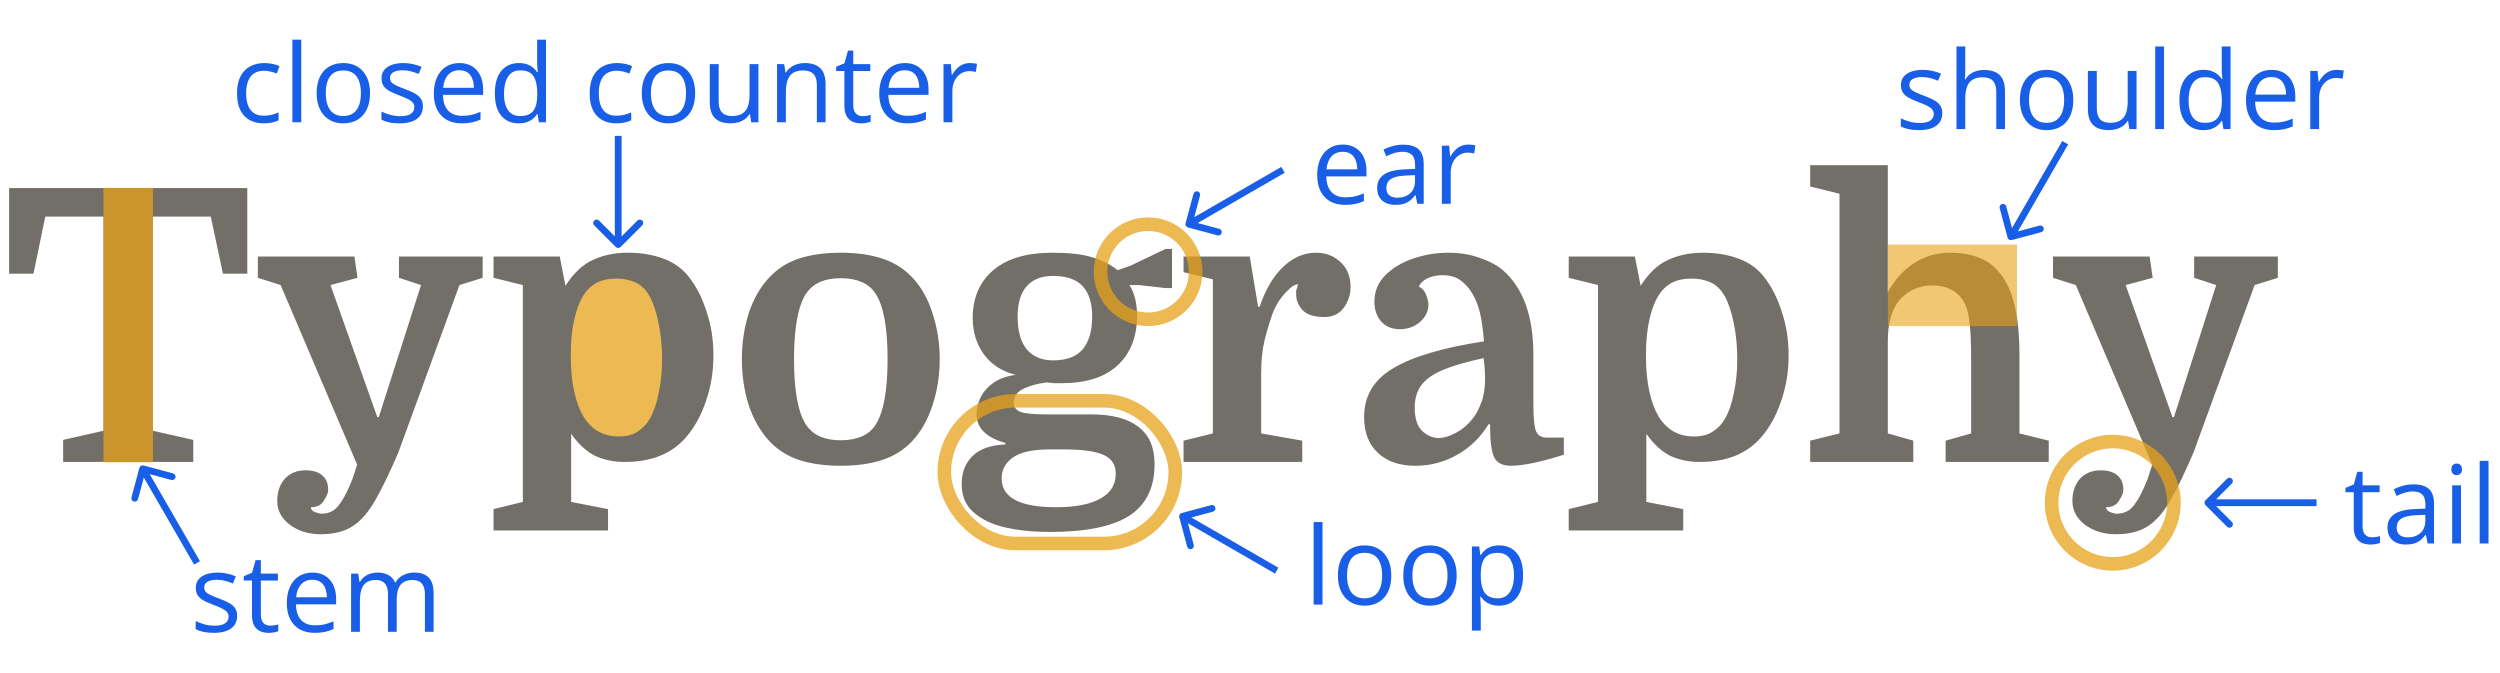 <svg width="368" height="99" viewBox="0 0 368 99" fill="none" xmlns="http://www.w3.org/2000/svg">
<ellipse cx="92" cy="52" rx="10" ry="13" fill="#E7A118" fill-opacity="0.75"/>
<path d="M1.344 27.68H36.4V40.28H32.816L31.024 31.88H22.512V63.408L28.448 64.752V68H9.296V64.752L15.232 63.408V31.88H6.664L4.928 40.28H1.344V27.68ZM67.632 41.96L58.616 66.656C57.384 69.531 56.264 71.845 55.256 73.6C54.248 75.392 53.128 76.68 51.896 77.464C50.701 78.248 49.133 78.64 47.192 78.64C45.437 78.64 43.925 78.173 42.656 77.24C41.424 76.307 40.808 75.131 40.808 73.712C40.808 72.405 41.181 71.323 41.928 70.464C42.712 69.643 43.72 69.232 44.952 69.232C46.035 69.232 46.856 69.475 47.416 69.96C48.013 70.445 48.312 71.173 48.312 72.144C48.312 72.517 48.106 73.021 47.696 73.656C47.322 74.328 46.669 74.664 45.736 74.664C45.81 75.037 46.035 75.28 46.408 75.392C46.781 75.541 47.099 75.616 47.36 75.616C47.883 75.616 48.368 75.504 48.816 75.28C49.264 75.093 49.73 74.627 50.216 73.88C50.739 73.133 51.298 71.995 51.896 70.464L52.568 68.392L41.312 41.96L37.952 40.896V37.76H52.176L52.624 40.896L48.648 41.96L55.536 61.392H55.76L61.976 41.96L58.728 40.896V37.76H71.048V40.896L67.632 41.96ZM84.074 73.88L89.506 74.944V78.08H72.65V74.944L76.962 73.88V41.96L72.65 40.896V37.76H82.394L83.234 42.072C84.429 40.205 85.773 38.936 87.266 38.264C88.797 37.555 90.514 37.2 92.418 37.2C94.322 37.2 96.039 37.48 97.57 38.04C99.138 38.6 100.407 39.496 101.378 40.728C102.498 42.147 103.375 43.864 104.01 45.88C104.682 47.859 105.018 50.005 105.018 52.32C105.018 54.709 104.645 56.968 103.898 59.096C103.189 61.187 102.218 62.941 100.986 64.36C98.895 66.787 95.89 68 91.97 68C90.365 68 88.909 67.701 87.602 67.104C86.333 66.469 85.157 65.387 84.074 63.856V73.88ZM84.018 52.32C84.018 54.373 84.186 56.147 84.522 57.64C84.858 59.133 85.306 60.347 85.866 61.28C86.426 62.213 87.135 62.941 87.994 63.464C88.89 63.987 89.917 64.248 91.074 64.248C92.231 64.248 93.165 64.005 93.874 63.52C94.621 63.035 95.218 62.4 95.666 61.616C96.226 60.645 96.655 59.395 96.954 57.864C97.29 56.333 97.458 54.672 97.458 52.88C97.458 51.013 97.29 49.259 96.954 47.616C96.618 45.936 96.17 44.592 95.61 43.584C95.05 42.613 94.359 41.941 93.538 41.568C92.717 41.195 91.783 41.008 90.738 41.008C89.581 41.008 88.61 41.213 87.826 41.624C87.042 42.035 86.37 42.688 85.81 43.584C85.287 44.443 84.858 45.6 84.522 47.056C84.186 48.512 84.018 50.267 84.018 52.32ZM138.325 52.88C138.325 55.269 137.97 57.528 137.261 59.656C136.589 61.747 135.599 63.501 134.293 64.92C133.061 66.227 131.567 67.16 129.813 67.72C128.095 68.28 126.079 68.56 123.765 68.56C121.45 68.56 119.415 68.28 117.661 67.72C115.943 67.16 114.469 66.227 113.237 64.92C111.93 63.501 110.922 61.747 110.213 59.656C109.541 57.528 109.205 55.269 109.205 52.88C109.205 50.491 109.541 48.232 110.213 46.104C110.922 43.976 111.93 42.221 113.237 40.84C114.469 39.533 115.943 38.6 117.661 38.04C119.415 37.48 121.45 37.2 123.765 37.2C126.079 37.2 128.095 37.48 129.813 38.04C131.567 38.6 133.061 39.533 134.293 40.84C135.599 42.221 136.589 43.976 137.261 46.104C137.97 48.232 138.325 50.491 138.325 52.88ZM118.669 62.568C119.191 63.315 119.863 63.875 120.685 64.248C121.543 64.621 122.57 64.808 123.765 64.808C124.959 64.808 125.986 64.621 126.845 64.248C127.703 63.875 128.375 63.315 128.861 62.568C130.055 60.739 130.653 57.509 130.653 52.88C130.653 50.528 130.503 48.549 130.205 46.944C129.906 45.339 129.458 44.088 128.861 43.192C128.375 42.445 127.703 41.885 126.845 41.512C125.986 41.139 124.959 40.952 123.765 40.952C122.57 40.952 121.543 41.139 120.685 41.512C119.863 41.885 119.191 42.445 118.669 43.192C117.474 45.021 116.877 48.251 116.877 52.88C116.877 57.509 117.474 60.739 118.669 62.568ZM169.951 68.336C169.951 71.771 168.719 74.291 166.255 75.896C163.791 77.501 159.871 78.304 154.495 78.304C152.105 78.304 149.921 78.08 147.943 77.632C146.001 77.184 144.452 76.437 143.295 75.392C142.137 74.384 141.559 73.003 141.559 71.248C141.559 69.531 142.1 68.149 143.183 67.104C144.265 66.059 145.871 65.499 147.999 65.424V65.2C145.161 64.416 143.743 62.997 143.743 60.944C143.743 60.197 143.929 59.413 144.303 58.592C144.676 57.771 145.292 57.043 146.151 56.408C147.009 55.773 148.129 55.363 149.511 55.176C147.532 54.691 145.983 53.701 144.863 52.208C143.743 50.677 143.183 48.885 143.183 46.832C143.183 43.845 144.191 41.493 146.207 39.776C148.223 38.059 151.116 37.2 154.887 37.2C157.388 37.2 159.348 37.424 160.767 37.872C162.185 38.283 163.436 38.917 164.519 39.776L166.423 39.104L171.575 36.64H172.527V42.408H171.575L167.655 41.96H166.255C167.001 43.117 167.375 44.629 167.375 46.496C167.375 49.557 166.423 51.984 164.519 53.776C162.615 55.531 159.871 56.408 156.287 56.408C155.913 56.408 155.54 56.408 155.167 56.408C154.793 56.371 154.42 56.333 154.047 56.296C152.591 56.483 151.415 56.819 150.519 57.304C149.66 57.752 149.231 58.405 149.231 59.264C149.231 59.936 149.585 60.403 150.295 60.664C151.004 60.888 152.292 61 154.159 61H160.655C163.716 61 166.031 61.616 167.599 62.848C169.167 64.043 169.951 65.872 169.951 68.336ZM156.511 66.152H154.551C152.049 66.152 150.239 66.544 149.119 67.328C147.999 68.112 147.439 69.139 147.439 70.408C147.439 73.245 150.108 74.664 155.447 74.664C158.321 74.664 160.505 74.235 161.999 73.376C163.492 72.555 164.239 71.341 164.239 69.736C164.239 68.429 163.66 67.515 162.503 66.992C161.345 66.432 159.348 66.152 156.511 66.152ZM149.791 46.608C149.791 48.699 150.239 50.304 151.135 51.424C152.068 52.507 153.356 53.048 154.999 53.048C156.977 53.048 158.433 52.507 159.367 51.424C160.3 50.304 160.767 48.699 160.767 46.608C160.767 44.629 160.3 43.136 159.367 42.128C158.433 41.12 156.977 40.616 154.999 40.616C153.319 40.616 152.031 41.12 151.135 42.128C150.239 43.136 149.791 44.629 149.791 46.608ZM191.074 41.848C190.663 41.848 190.196 42.109 189.674 42.632C189.151 43.117 188.666 43.696 188.218 44.368C187.807 45.04 187.508 45.637 187.322 46.16C186.874 47.429 186.482 48.736 186.146 50.08C185.81 51.424 185.642 53.067 185.642 55.008V63.8L191.69 64.864V68H174.218V64.864L178.53 63.8V41.12L174.218 40.056V37.76H183.962L185.194 45.152H185.418C186.276 42.613 187.434 40.653 188.89 39.272C190.346 37.891 191.951 37.2 193.706 37.2C195.162 37.2 196.375 37.667 197.346 38.6C198.316 39.496 198.802 40.709 198.802 42.24C198.802 43.36 198.466 44.387 197.794 45.32C197.122 46.216 196.17 46.664 194.938 46.664C193.444 46.664 192.38 46.328 191.746 45.656C191.111 44.947 190.794 44.181 190.794 43.36C190.794 43.099 190.794 42.912 190.794 42.8C190.831 42.651 190.924 42.333 191.074 41.848ZM200.797 61.392C200.797 58.293 202.216 55.904 205.053 54.224C207.891 52.507 212.352 51.181 218.437 50.248C218.288 48.381 218.083 46.944 217.821 45.936C217.56 44.928 217.224 44.069 216.813 43.36C216.328 42.501 215.731 41.811 215.021 41.288C214.312 40.765 213.416 40.504 212.333 40.504C211.549 40.504 210.821 40.653 210.149 40.952C209.515 41.251 209.085 41.661 208.861 42.184C209.384 42.445 209.739 42.856 209.925 43.416C210.149 43.976 210.261 44.461 210.261 44.872C210.261 45.805 209.851 46.645 209.029 47.392C208.208 48.101 207.219 48.456 206.061 48.456C204.904 48.456 203.989 48.083 203.317 47.336C202.645 46.552 202.309 45.581 202.309 44.424C202.309 42.893 202.851 41.587 203.933 40.504C205.016 39.421 206.397 38.6 208.077 38.04C209.757 37.48 211.456 37.2 213.173 37.2C214.928 37.2 216.496 37.461 217.877 37.984C219.296 38.469 220.435 39.085 221.293 39.832C224.243 42.445 225.717 46.589 225.717 52.264V59.544C225.717 61.373 225.829 62.643 226.053 63.352C226.315 64.061 226.856 64.416 227.677 64.416H230.197V66.936C226.763 68.019 224.168 68.56 222.413 68.56C221.181 68.56 220.36 68.149 219.949 67.328C219.539 66.507 219.333 64.883 219.333 62.456H219.109C217.952 64.36 216.421 65.853 214.517 66.936C212.613 68.019 210.56 68.56 208.357 68.56C206.005 68.56 204.157 67.925 202.813 66.656C201.469 65.387 200.797 63.632 200.797 61.392ZM211.773 64.472C212.557 64.472 213.416 64.211 214.349 63.688C215.32 63.165 216.16 62.437 216.869 61.504C217.28 60.981 217.672 60.235 218.045 59.264C218.419 58.293 218.605 57.136 218.605 55.792C218.605 55.344 218.587 54.84 218.549 54.28C218.512 53.72 218.456 53.197 218.381 52.712C215.805 53.272 213.771 53.869 212.277 54.504C210.821 55.139 209.776 55.904 209.141 56.8C208.544 57.659 208.245 58.723 208.245 59.992C208.245 61.597 208.619 62.755 209.365 63.464C210.112 64.136 210.915 64.472 211.773 64.472ZM242.34 73.88L247.772 74.944V78.08H230.916V74.944L235.228 73.88V41.96L230.916 40.896V37.76H240.66L241.5 42.072C242.694 40.205 244.038 38.936 245.532 38.264C247.062 37.555 248.78 37.2 250.684 37.2C252.588 37.2 254.305 37.48 255.836 38.04C257.404 38.6 258.673 39.496 259.644 40.728C260.764 42.147 261.641 43.864 262.276 45.88C262.948 47.859 263.284 50.005 263.284 52.32C263.284 54.709 262.91 56.968 262.164 59.096C261.454 61.187 260.484 62.941 259.252 64.36C257.161 66.787 254.156 68 250.236 68C248.63 68 247.174 67.701 245.868 67.104C244.598 66.469 243.422 65.387 242.34 63.856V73.88ZM242.284 52.32C242.284 54.373 242.452 56.147 242.788 57.64C243.124 59.133 243.572 60.347 244.132 61.28C244.692 62.213 245.401 62.941 246.26 63.464C247.156 63.987 248.182 64.248 249.34 64.248C250.497 64.248 251.43 64.005 252.14 63.52C252.886 63.035 253.484 62.4 253.932 61.616C254.492 60.645 254.921 59.395 255.22 57.864C255.556 56.333 255.724 54.672 255.724 52.88C255.724 51.013 255.556 49.259 255.22 47.616C254.884 45.936 254.436 44.592 253.876 43.584C253.316 42.613 252.625 41.941 251.804 41.568C250.982 41.195 250.049 41.008 249.004 41.008C247.846 41.008 246.876 41.213 246.092 41.624C245.308 42.035 244.636 42.688 244.076 43.584C243.553 44.443 243.124 45.6 242.788 47.056C242.452 48.512 242.284 50.267 242.284 52.32ZM290.15 63.8V52.992C290.15 50.565 290.076 48.773 289.926 47.616C289.814 46.421 289.59 45.469 289.254 44.76C288.358 42.931 286.716 42.016 284.326 42.016C283.281 42.016 282.273 42.277 281.302 42.8C280.332 43.323 279.566 44.069 279.006 45.04C278.708 45.525 278.446 46.216 278.222 47.112C277.998 47.971 277.886 49.035 277.886 50.304V63.8L281.638 64.864V68H266.462V64.864L270.774 63.8V28.52L266.462 27.456V24.32H277.886V43.024C278.857 41.232 280.126 39.813 281.694 38.768C283.3 37.723 285.054 37.2 286.958 37.2C288.564 37.2 289.908 37.405 290.99 37.816C292.11 38.189 293.081 38.805 293.902 39.664C295.06 40.859 295.9 42.464 296.422 44.48C296.982 46.459 297.262 49.053 297.262 52.264V63.8L301.574 64.864V68H286.398V64.864L290.15 63.8ZM331.882 41.96L322.866 66.656C321.634 69.531 320.514 71.845 319.506 73.6C318.498 75.392 317.378 76.68 316.146 77.464C314.951 78.248 313.383 78.64 311.442 78.64C309.687 78.64 308.175 78.173 306.906 77.24C305.674 76.307 305.058 75.131 305.058 73.712C305.058 72.405 305.431 71.323 306.178 70.464C306.962 69.643 307.97 69.232 309.202 69.232C310.284 69.232 311.106 69.475 311.666 69.96C312.263 70.445 312.562 71.173 312.562 72.144C312.562 72.517 312.356 73.021 311.946 73.656C311.572 74.328 310.919 74.664 309.986 74.664C310.06 75.037 310.284 75.28 310.658 75.392C311.031 75.541 311.348 75.616 311.61 75.616C312.132 75.616 312.618 75.504 313.066 75.28C313.514 75.093 313.98 74.627 314.466 73.88C314.988 73.133 315.548 71.995 316.146 70.464L316.818 68.392L305.562 41.96L302.202 40.896V37.76H316.426L316.874 40.896L312.898 41.96L319.786 61.392H320.01L326.226 41.96L322.978 40.896V37.76H335.298V40.896L331.882 41.96Z" fill="#726F68"/>
<path d="M349.133 79.094C349.346 79.094 349.565 79.076 349.789 79.039C350.013 79.003 350.195 78.958 350.336 78.906V79.914C350.185 79.982 349.974 80.039 349.703 80.086C349.438 80.133 349.177 80.156 348.922 80.156C348.469 80.156 348.057 80.078 347.688 79.922C347.318 79.76 347.021 79.49 346.797 79.109C346.578 78.729 346.469 78.203 346.469 77.531V72.453H345.25V71.82L346.477 71.312L346.992 69.453H347.773V71.438H350.281V72.453H347.773V77.492C347.773 78.029 347.896 78.43 348.141 78.695C348.391 78.961 348.721 79.094 349.133 79.094ZM355.273 71.297C356.294 71.297 357.052 71.526 357.547 71.984C358.042 72.443 358.289 73.174 358.289 74.18V80H357.344L357.094 78.734H357.031C356.792 79.047 356.542 79.31 356.281 79.523C356.021 79.732 355.719 79.891 355.375 80C355.036 80.104 354.62 80.156 354.125 80.156C353.604 80.156 353.141 80.065 352.734 79.883C352.333 79.701 352.016 79.424 351.781 79.055C351.552 78.685 351.438 78.216 351.438 77.648C351.438 76.794 351.776 76.138 352.453 75.68C353.13 75.221 354.161 74.971 355.547 74.93L357.023 74.867V74.344C357.023 73.604 356.865 73.086 356.547 72.789C356.229 72.492 355.781 72.344 355.203 72.344C354.755 72.344 354.328 72.409 353.922 72.539C353.516 72.669 353.13 72.823 352.766 73L352.367 72.016C352.753 71.818 353.195 71.648 353.695 71.508C354.195 71.367 354.721 71.297 355.273 71.297ZM357.008 75.781L355.703 75.836C354.635 75.878 353.883 76.052 353.445 76.359C353.008 76.667 352.789 77.102 352.789 77.664C352.789 78.154 352.938 78.516 353.234 78.75C353.531 78.984 353.924 79.102 354.414 79.102C355.174 79.102 355.797 78.891 356.281 78.469C356.766 78.047 357.008 77.414 357.008 76.57V75.781ZM362.258 71.438V80H360.961V71.438H362.258ZM361.625 68.234C361.839 68.234 362.021 68.305 362.172 68.445C362.328 68.581 362.406 68.794 362.406 69.086C362.406 69.372 362.328 69.586 362.172 69.727C362.021 69.867 361.839 69.938 361.625 69.938C361.401 69.938 361.214 69.867 361.062 69.727C360.917 69.586 360.844 69.372 360.844 69.086C360.844 68.794 360.917 68.581 361.062 68.445C361.214 68.305 361.401 68.234 361.625 68.234ZM366.312 80H365.008V67.844H366.312V80Z" fill="#185EE7"/>
<path d="M324.646 73.646C324.451 73.842 324.451 74.158 324.646 74.354L327.828 77.535C328.024 77.731 328.34 77.731 328.536 77.535C328.731 77.34 328.731 77.024 328.536 76.828L325.707 74L328.536 71.172C328.731 70.976 328.731 70.66 328.536 70.465C328.34 70.269 328.024 70.269 327.828 70.465L324.646 73.646ZM341 73.5H325V74.5H341V73.5Z" fill="#185EE7"/>
<path d="M194.672 89H193.367V76.844H194.672V89ZM204.797 84.703C204.797 85.406 204.706 86.034 204.523 86.586C204.341 87.138 204.078 87.604 203.734 87.984C203.391 88.365 202.974 88.656 202.484 88.859C202 89.057 201.451 89.156 200.836 89.156C200.263 89.156 199.737 89.057 199.258 88.859C198.784 88.656 198.372 88.365 198.023 87.984C197.68 87.604 197.411 87.138 197.219 86.586C197.031 86.034 196.938 85.406 196.938 84.703C196.938 83.766 197.096 82.969 197.414 82.312C197.732 81.651 198.185 81.148 198.773 80.805C199.367 80.456 200.073 80.281 200.891 80.281C201.672 80.281 202.354 80.456 202.938 80.805C203.526 81.154 203.982 81.659 204.305 82.32C204.633 82.977 204.797 83.771 204.797 84.703ZM198.281 84.703C198.281 85.391 198.372 85.987 198.555 86.492C198.737 86.997 199.018 87.388 199.398 87.664C199.779 87.94 200.268 88.078 200.867 88.078C201.461 88.078 201.948 87.94 202.328 87.664C202.714 87.388 202.997 86.997 203.18 86.492C203.362 85.987 203.453 85.391 203.453 84.703C203.453 84.021 203.362 83.432 203.18 82.938C202.997 82.438 202.716 82.052 202.336 81.781C201.956 81.51 201.464 81.375 200.859 81.375C199.969 81.375 199.315 81.669 198.898 82.258C198.487 82.846 198.281 83.662 198.281 84.703ZM214.422 84.703C214.422 85.406 214.331 86.034 214.148 86.586C213.966 87.138 213.703 87.604 213.359 87.984C213.016 88.365 212.599 88.656 212.109 88.859C211.625 89.057 211.076 89.156 210.461 89.156C209.888 89.156 209.362 89.057 208.883 88.859C208.409 88.656 207.997 88.365 207.648 87.984C207.305 87.604 207.036 87.138 206.844 86.586C206.656 86.034 206.562 85.406 206.562 84.703C206.562 83.766 206.721 82.969 207.039 82.312C207.357 81.651 207.81 81.148 208.398 80.805C208.992 80.456 209.698 80.281 210.516 80.281C211.297 80.281 211.979 80.456 212.562 80.805C213.151 81.154 213.607 81.659 213.93 82.32C214.258 82.977 214.422 83.771 214.422 84.703ZM207.906 84.703C207.906 85.391 207.997 85.987 208.18 86.492C208.362 86.997 208.643 87.388 209.023 87.664C209.404 87.94 209.893 88.078 210.492 88.078C211.086 88.078 211.573 87.94 211.953 87.664C212.339 87.388 212.622 86.997 212.805 86.492C212.987 85.987 213.078 85.391 213.078 84.703C213.078 84.021 212.987 83.432 212.805 82.938C212.622 82.438 212.341 82.052 211.961 81.781C211.581 81.51 211.089 81.375 210.484 81.375C209.594 81.375 208.94 81.669 208.523 82.258C208.112 82.846 207.906 83.662 207.906 84.703ZM220.688 80.281C221.755 80.281 222.607 80.648 223.242 81.383C223.878 82.117 224.195 83.221 224.195 84.695C224.195 85.669 224.049 86.487 223.758 87.148C223.466 87.81 223.055 88.31 222.523 88.648C221.997 88.987 221.375 89.156 220.656 89.156C220.203 89.156 219.805 89.096 219.461 88.977C219.117 88.857 218.823 88.695 218.578 88.492C218.333 88.289 218.13 88.068 217.969 87.828H217.875C217.891 88.031 217.909 88.276 217.93 88.562C217.956 88.849 217.969 89.099 217.969 89.312V92.828H216.664V80.438H217.734L217.906 81.703H217.969C218.135 81.443 218.339 81.206 218.578 80.992C218.818 80.773 219.109 80.602 219.453 80.477C219.802 80.346 220.214 80.281 220.688 80.281ZM220.461 81.375C219.867 81.375 219.388 81.49 219.023 81.719C218.664 81.948 218.401 82.292 218.234 82.75C218.068 83.203 217.979 83.773 217.969 84.461V84.711C217.969 85.435 218.047 86.047 218.203 86.547C218.365 87.047 218.628 87.427 218.992 87.688C219.362 87.948 219.857 88.078 220.477 88.078C221.008 88.078 221.451 87.935 221.805 87.648C222.159 87.362 222.422 86.963 222.594 86.453C222.771 85.938 222.859 85.346 222.859 84.68C222.859 83.669 222.661 82.867 222.266 82.273C221.875 81.674 221.273 81.375 220.461 81.375Z" fill="#185EE7"/>
<path d="M173.942 75.517C173.676 75.588 173.517 75.863 173.589 76.129L174.754 80.476C174.825 80.743 175.099 80.901 175.366 80.83C175.633 80.758 175.791 80.484 175.719 80.217L174.684 76.354L178.548 75.318C178.815 75.247 178.973 74.973 178.901 74.706C178.83 74.439 178.556 74.281 178.289 74.352L173.942 75.517ZM188.178 83.567L174.322 75.567L173.822 76.433L187.678 84.433L188.178 83.567Z" fill="#185EE7"/>
<path d="M34.906 90.656C34.906 91.203 34.768 91.664 34.492 92.039C34.221 92.409 33.831 92.688 33.32 92.875C32.815 93.062 32.211 93.156 31.508 93.156C30.909 93.156 30.391 93.109 29.953 93.016C29.516 92.922 29.133 92.789 28.805 92.617V91.422C29.154 91.594 29.57 91.75 30.055 91.891C30.539 92.031 31.034 92.102 31.539 92.102C32.279 92.102 32.815 91.982 33.148 91.742C33.482 91.503 33.648 91.177 33.648 90.766C33.648 90.531 33.581 90.326 33.445 90.148C33.315 89.966 33.094 89.792 32.781 89.625C32.469 89.453 32.036 89.266 31.484 89.062C30.938 88.854 30.463 88.648 30.062 88.445C29.667 88.237 29.359 87.984 29.141 87.688C28.927 87.391 28.82 87.005 28.82 86.531C28.82 85.807 29.112 85.253 29.695 84.867C30.284 84.477 31.055 84.281 32.008 84.281C32.523 84.281 33.005 84.333 33.453 84.438C33.906 84.537 34.328 84.672 34.719 84.844L34.281 85.883C33.927 85.732 33.55 85.604 33.148 85.5C32.747 85.396 32.339 85.344 31.922 85.344C31.323 85.344 30.862 85.443 30.539 85.641C30.221 85.838 30.062 86.109 30.062 86.453C30.062 86.719 30.135 86.938 30.281 87.109C30.432 87.281 30.672 87.443 31 87.594C31.328 87.745 31.76 87.922 32.297 88.125C32.833 88.323 33.297 88.529 33.688 88.742C34.078 88.951 34.378 89.206 34.586 89.508C34.8 89.805 34.906 90.188 34.906 90.656ZM39.758 92.094C39.971 92.094 40.19 92.076 40.414 92.039C40.638 92.003 40.82 91.958 40.961 91.906V92.914C40.81 92.982 40.599 93.039 40.328 93.086C40.062 93.133 39.802 93.156 39.547 93.156C39.094 93.156 38.682 93.078 38.312 92.922C37.943 92.76 37.646 92.49 37.422 92.109C37.203 91.729 37.094 91.203 37.094 90.531V85.453H35.875V84.82L37.102 84.312L37.617 82.453H38.398V84.438H40.906V85.453H38.398V90.492C38.398 91.029 38.521 91.43 38.766 91.695C39.016 91.961 39.346 92.094 39.758 92.094ZM45.992 84.281C46.721 84.281 47.346 84.443 47.867 84.766C48.388 85.088 48.786 85.542 49.062 86.125C49.339 86.703 49.477 87.38 49.477 88.156V88.961H43.562C43.578 89.966 43.828 90.732 44.312 91.258C44.797 91.784 45.479 92.047 46.359 92.047C46.901 92.047 47.38 91.997 47.797 91.898C48.214 91.799 48.646 91.654 49.094 91.461V92.602C48.661 92.794 48.232 92.935 47.805 93.023C47.383 93.112 46.883 93.156 46.305 93.156C45.482 93.156 44.763 92.99 44.148 92.656C43.539 92.318 43.065 91.823 42.727 91.172C42.388 90.521 42.219 89.724 42.219 88.781C42.219 87.859 42.372 87.062 42.68 86.391C42.992 85.713 43.43 85.193 43.992 84.828C44.56 84.463 45.227 84.281 45.992 84.281ZM45.977 85.344C45.284 85.344 44.732 85.57 44.32 86.023C43.909 86.477 43.664 87.109 43.586 87.922H48.117C48.112 87.412 48.031 86.963 47.875 86.578C47.724 86.188 47.492 85.885 47.18 85.672C46.867 85.453 46.466 85.344 45.977 85.344ZM60.977 84.281C61.919 84.281 62.63 84.529 63.109 85.023C63.589 85.513 63.828 86.302 63.828 87.391V93H62.547V87.453C62.547 86.76 62.396 86.242 62.094 85.898C61.797 85.549 61.354 85.375 60.766 85.375C59.938 85.375 59.336 85.615 58.961 86.094C58.586 86.573 58.398 87.279 58.398 88.211V93H57.109V87.453C57.109 86.99 57.042 86.604 56.906 86.297C56.776 85.99 56.578 85.76 56.312 85.609C56.052 85.453 55.721 85.375 55.32 85.375C54.753 85.375 54.297 85.492 53.953 85.727C53.609 85.961 53.359 86.31 53.203 86.773C53.052 87.232 52.977 87.797 52.977 88.469V93H51.68V84.438H52.727L52.922 85.648H52.992C53.164 85.352 53.38 85.102 53.641 84.898C53.901 84.695 54.193 84.542 54.516 84.438C54.839 84.333 55.182 84.281 55.547 84.281C56.198 84.281 56.742 84.404 57.18 84.648C57.622 84.888 57.943 85.255 58.141 85.75H58.211C58.492 85.255 58.878 84.888 59.367 84.648C59.857 84.404 60.393 84.281 60.977 84.281Z" fill="#185EE7"/>
<path d="M21.129 68.517C20.863 68.446 20.588 68.604 20.517 68.871L19.352 73.217C19.281 73.484 19.439 73.758 19.706 73.83C19.973 73.901 20.247 73.743 20.318 73.476L21.354 69.612L25.217 70.648C25.484 70.719 25.758 70.561 25.83 70.294C25.901 70.027 25.743 69.753 25.476 69.682L21.129 68.517ZM29.433 82.606L21.433 68.75L20.567 69.25L28.567 83.106L29.433 82.606Z" fill="#185EE7"/>
<path d="M197.664 21.281C198.393 21.281 199.018 21.443 199.539 21.766C200.06 22.088 200.458 22.542 200.734 23.125C201.01 23.703 201.148 24.38 201.148 25.156V25.961H195.234C195.25 26.966 195.5 27.732 195.984 28.258C196.469 28.784 197.151 29.047 198.031 29.047C198.573 29.047 199.052 28.997 199.469 28.898C199.885 28.799 200.318 28.654 200.766 28.461V29.602C200.333 29.794 199.904 29.935 199.477 30.023C199.055 30.112 198.555 30.156 197.977 30.156C197.154 30.156 196.435 29.99 195.82 29.656C195.211 29.318 194.737 28.823 194.398 28.172C194.06 27.521 193.891 26.724 193.891 25.781C193.891 24.859 194.044 24.062 194.352 23.391C194.664 22.713 195.102 22.193 195.664 21.828C196.232 21.463 196.898 21.281 197.664 21.281ZM197.648 22.344C196.956 22.344 196.404 22.57 195.992 23.023C195.581 23.477 195.336 24.109 195.258 24.922H199.789C199.784 24.412 199.703 23.963 199.547 23.578C199.396 23.188 199.164 22.885 198.852 22.672C198.539 22.453 198.138 22.344 197.648 22.344ZM206.555 21.297C207.576 21.297 208.333 21.526 208.828 21.984C209.323 22.443 209.57 23.174 209.57 24.18V30H208.625L208.375 28.734H208.312C208.073 29.047 207.823 29.31 207.562 29.523C207.302 29.732 207 29.891 206.656 30C206.318 30.104 205.901 30.156 205.406 30.156C204.885 30.156 204.422 30.065 204.016 29.883C203.615 29.701 203.297 29.424 203.062 29.055C202.833 28.685 202.719 28.216 202.719 27.648C202.719 26.794 203.057 26.138 203.734 25.68C204.411 25.221 205.443 24.971 206.828 24.93L208.305 24.867V24.344C208.305 23.604 208.146 23.086 207.828 22.789C207.51 22.492 207.062 22.344 206.484 22.344C206.036 22.344 205.609 22.409 205.203 22.539C204.797 22.669 204.411 22.823 204.047 23L203.648 22.016C204.034 21.818 204.477 21.648 204.977 21.508C205.477 21.367 206.003 21.297 206.555 21.297ZM208.289 25.781L206.984 25.836C205.917 25.878 205.164 26.052 204.727 26.359C204.289 26.667 204.07 27.102 204.07 27.664C204.07 28.154 204.219 28.516 204.516 28.75C204.812 28.984 205.206 29.102 205.695 29.102C206.456 29.102 207.078 28.891 207.562 28.469C208.047 28.047 208.289 27.414 208.289 26.57V25.781ZM216.133 21.281C216.305 21.281 216.484 21.292 216.672 21.312C216.859 21.328 217.026 21.352 217.172 21.383L217.008 22.586C216.867 22.549 216.711 22.521 216.539 22.5C216.367 22.479 216.206 22.469 216.055 22.469C215.711 22.469 215.385 22.539 215.078 22.68C214.776 22.815 214.51 23.013 214.281 23.273C214.052 23.529 213.872 23.838 213.742 24.203C213.612 24.562 213.547 24.963 213.547 25.406V30H212.242V21.438H213.32L213.461 23.016H213.516C213.693 22.698 213.906 22.409 214.156 22.148C214.406 21.883 214.695 21.672 215.023 21.516C215.357 21.359 215.727 21.281 216.133 21.281Z" fill="#185EE7"/>
<path d="M174.517 32.871C174.446 33.137 174.604 33.411 174.871 33.483L179.217 34.648C179.484 34.719 179.758 34.561 179.83 34.294C179.901 34.027 179.743 33.753 179.476 33.682L175.612 32.646L176.648 28.783C176.719 28.516 176.561 28.242 176.294 28.17C176.027 28.099 175.753 28.257 175.682 28.524L174.517 32.871ZM188.606 24.567L174.75 32.567L175.25 33.433L189.106 25.433L188.606 24.567Z" fill="#185EE7"/>
<path d="M285.906 16.656C285.906 17.203 285.768 17.664 285.492 18.039C285.221 18.409 284.831 18.688 284.32 18.875C283.815 19.062 283.211 19.156 282.508 19.156C281.909 19.156 281.391 19.109 280.953 19.016C280.516 18.922 280.133 18.789 279.805 18.617V17.422C280.154 17.594 280.57 17.75 281.055 17.891C281.539 18.031 282.034 18.102 282.539 18.102C283.279 18.102 283.815 17.982 284.148 17.742C284.482 17.503 284.648 17.177 284.648 16.766C284.648 16.531 284.581 16.326 284.445 16.148C284.315 15.966 284.094 15.792 283.781 15.625C283.469 15.453 283.036 15.266 282.484 15.062C281.938 14.854 281.464 14.648 281.062 14.445C280.667 14.237 280.359 13.984 280.141 13.688C279.927 13.391 279.82 13.005 279.82 12.531C279.82 11.807 280.112 11.253 280.695 10.867C281.284 10.477 282.055 10.281 283.008 10.281C283.523 10.281 284.005 10.333 284.453 10.438C284.906 10.537 285.328 10.672 285.719 10.844L285.281 11.883C284.927 11.732 284.549 11.604 284.148 11.5C283.747 11.396 283.339 11.344 282.922 11.344C282.323 11.344 281.862 11.443 281.539 11.641C281.221 11.838 281.062 12.109 281.062 12.453C281.062 12.719 281.135 12.938 281.281 13.109C281.432 13.281 281.672 13.443 282 13.594C282.328 13.745 282.76 13.922 283.297 14.125C283.833 14.323 284.297 14.529 284.688 14.742C285.078 14.95 285.378 15.206 285.586 15.508C285.799 15.805 285.906 16.188 285.906 16.656ZM289.289 6.844V10.477C289.289 10.685 289.284 10.896 289.273 11.109C289.263 11.318 289.245 11.51 289.219 11.688H289.305C289.482 11.385 289.706 11.133 289.977 10.93C290.253 10.721 290.565 10.565 290.914 10.461C291.263 10.352 291.633 10.297 292.023 10.297C292.711 10.297 293.284 10.406 293.742 10.625C294.206 10.844 294.552 11.182 294.781 11.641C295.016 12.099 295.133 12.693 295.133 13.422V19H293.852V13.508C293.852 12.794 293.688 12.26 293.359 11.906C293.036 11.552 292.539 11.375 291.867 11.375C291.232 11.375 290.724 11.497 290.344 11.742C289.969 11.982 289.698 12.336 289.531 12.805C289.37 13.273 289.289 13.846 289.289 14.523V19H287.992V6.844H289.289ZM305.188 14.703C305.188 15.406 305.096 16.034 304.914 16.586C304.732 17.138 304.469 17.604 304.125 17.984C303.781 18.365 303.365 18.656 302.875 18.859C302.391 19.057 301.841 19.156 301.227 19.156C300.654 19.156 300.128 19.057 299.648 18.859C299.174 18.656 298.763 18.365 298.414 17.984C298.07 17.604 297.802 17.138 297.609 16.586C297.422 16.034 297.328 15.406 297.328 14.703C297.328 13.766 297.487 12.969 297.805 12.312C298.122 11.651 298.576 11.148 299.164 10.805C299.758 10.456 300.464 10.281 301.281 10.281C302.062 10.281 302.745 10.456 303.328 10.805C303.917 11.154 304.372 11.659 304.695 12.32C305.023 12.977 305.188 13.771 305.188 14.703ZM298.672 14.703C298.672 15.391 298.763 15.987 298.945 16.492C299.128 16.997 299.409 17.388 299.789 17.664C300.169 17.94 300.659 18.078 301.258 18.078C301.852 18.078 302.339 17.94 302.719 17.664C303.104 17.388 303.388 16.997 303.57 16.492C303.753 15.987 303.844 15.391 303.844 14.703C303.844 14.021 303.753 13.432 303.57 12.938C303.388 12.438 303.107 12.052 302.727 11.781C302.346 11.51 301.854 11.375 301.25 11.375C300.359 11.375 299.706 11.669 299.289 12.258C298.878 12.846 298.672 13.662 298.672 14.703ZM314.5 10.438V19H313.438L313.25 17.797H313.18C313.003 18.094 312.773 18.344 312.492 18.547C312.211 18.75 311.893 18.901 311.539 19C311.19 19.104 310.818 19.156 310.422 19.156C309.745 19.156 309.177 19.047 308.719 18.828C308.26 18.609 307.914 18.271 307.68 17.812C307.451 17.354 307.336 16.766 307.336 16.047V10.438H308.648V15.953C308.648 16.667 308.81 17.201 309.133 17.555C309.456 17.904 309.948 18.078 310.609 18.078C311.245 18.078 311.75 17.958 312.125 17.719C312.505 17.479 312.779 17.128 312.945 16.664C313.112 16.195 313.195 15.622 313.195 14.945V10.438H314.5ZM318.547 19H317.242V6.844H318.547V19ZM324.336 19.156C323.253 19.156 322.393 18.787 321.758 18.047C321.128 17.307 320.812 16.208 320.812 14.75C320.812 13.276 321.135 12.164 321.781 11.414C322.427 10.659 323.286 10.281 324.359 10.281C324.812 10.281 325.208 10.341 325.547 10.461C325.885 10.581 326.177 10.742 326.422 10.945C326.667 11.143 326.872 11.37 327.039 11.625H327.133C327.112 11.463 327.091 11.242 327.07 10.961C327.049 10.68 327.039 10.45 327.039 10.273V6.844H328.336V19H327.289L327.094 17.781H327.039C326.878 18.037 326.672 18.268 326.422 18.477C326.177 18.685 325.883 18.852 325.539 18.977C325.201 19.096 324.799 19.156 324.336 19.156ZM324.539 18.078C325.456 18.078 326.104 17.818 326.484 17.297C326.865 16.776 327.055 16.003 327.055 14.977V14.742C327.055 13.654 326.872 12.818 326.508 12.234C326.148 11.651 325.492 11.359 324.539 11.359C323.742 11.359 323.146 11.667 322.75 12.281C322.354 12.891 322.156 13.724 322.156 14.781C322.156 15.833 322.352 16.646 322.742 17.219C323.138 17.792 323.737 18.078 324.539 18.078ZM334.383 10.281C335.112 10.281 335.737 10.443 336.258 10.766C336.779 11.088 337.177 11.542 337.453 12.125C337.729 12.703 337.867 13.38 337.867 14.156V14.961H331.953C331.969 15.966 332.219 16.732 332.703 17.258C333.188 17.784 333.87 18.047 334.75 18.047C335.292 18.047 335.771 17.997 336.188 17.898C336.604 17.799 337.036 17.654 337.484 17.461V18.602C337.052 18.794 336.622 18.935 336.195 19.023C335.773 19.112 335.273 19.156 334.695 19.156C333.872 19.156 333.154 18.99 332.539 18.656C331.93 18.318 331.456 17.823 331.117 17.172C330.779 16.521 330.609 15.724 330.609 14.781C330.609 13.859 330.763 13.062 331.07 12.391C331.383 11.713 331.82 11.193 332.383 10.828C332.951 10.463 333.617 10.281 334.383 10.281ZM334.367 11.344C333.674 11.344 333.122 11.57 332.711 12.023C332.299 12.477 332.055 13.109 331.977 13.922H336.508C336.503 13.412 336.422 12.963 336.266 12.578C336.115 12.188 335.883 11.885 335.57 11.672C335.258 11.453 334.857 11.344 334.367 11.344ZM343.961 10.281C344.133 10.281 344.312 10.292 344.5 10.312C344.688 10.328 344.854 10.352 345 10.383L344.836 11.586C344.695 11.55 344.539 11.521 344.367 11.5C344.195 11.479 344.034 11.469 343.883 11.469C343.539 11.469 343.214 11.539 342.906 11.68C342.604 11.815 342.339 12.013 342.109 12.273C341.88 12.529 341.701 12.838 341.57 13.203C341.44 13.562 341.375 13.963 341.375 14.406V19H340.07V10.438H341.148L341.289 12.016H341.344C341.521 11.698 341.734 11.409 341.984 11.148C342.234 10.883 342.523 10.672 342.852 10.516C343.185 10.359 343.555 10.281 343.961 10.281Z" fill="#185EE7"/>
<path d="M295.517 34.986C295.589 35.253 295.863 35.411 296.129 35.339L300.476 34.175C300.743 34.103 300.901 33.829 300.83 33.562C300.758 33.296 300.484 33.137 300.217 33.209L296.354 34.244L295.318 30.38C295.247 30.114 294.973 29.955 294.706 30.027C294.439 30.098 294.281 30.372 294.352 30.639L295.517 34.986ZM303.567 20.75L295.567 34.606L296.433 35.106L304.433 21.25L303.567 20.75Z" fill="#185EE7"/>
<path d="M38.797 18.156C38.026 18.156 37.346 17.997 36.758 17.68C36.169 17.362 35.711 16.878 35.383 16.227C35.055 15.575 34.891 14.755 34.891 13.766C34.891 12.729 35.062 11.883 35.406 11.227C35.755 10.565 36.234 10.075 36.844 9.758C37.453 9.44 38.146 9.281 38.922 9.281C39.349 9.281 39.76 9.326 40.156 9.414C40.557 9.497 40.885 9.604 41.141 9.734L40.75 10.82C40.49 10.716 40.188 10.622 39.844 10.539C39.505 10.456 39.188 10.414 38.891 10.414C38.297 10.414 37.802 10.542 37.406 10.797C37.016 11.052 36.721 11.427 36.523 11.922C36.331 12.417 36.234 13.026 36.234 13.75C36.234 14.443 36.328 15.034 36.516 15.523C36.708 16.013 36.992 16.388 37.367 16.648C37.747 16.904 38.221 17.031 38.789 17.031C39.242 17.031 39.651 16.984 40.016 16.891C40.38 16.792 40.711 16.677 41.008 16.547V17.703C40.721 17.849 40.401 17.961 40.047 18.039C39.698 18.117 39.281 18.156 38.797 18.156ZM44.344 18H43.039V5.844H44.344V18ZM54.469 13.703C54.469 14.406 54.378 15.034 54.195 15.586C54.013 16.138 53.75 16.604 53.406 16.984C53.062 17.365 52.646 17.656 52.156 17.859C51.672 18.057 51.122 18.156 50.508 18.156C49.935 18.156 49.409 18.057 48.93 17.859C48.456 17.656 48.044 17.365 47.695 16.984C47.352 16.604 47.083 16.138 46.891 15.586C46.703 15.034 46.609 14.406 46.609 13.703C46.609 12.766 46.768 11.969 47.086 11.312C47.404 10.651 47.857 10.148 48.445 9.805C49.039 9.456 49.745 9.281 50.562 9.281C51.344 9.281 52.026 9.456 52.609 9.805C53.198 10.154 53.654 10.659 53.977 11.32C54.305 11.977 54.469 12.771 54.469 13.703ZM47.953 13.703C47.953 14.391 48.044 14.987 48.227 15.492C48.409 15.997 48.69 16.388 49.07 16.664C49.45 16.94 49.94 17.078 50.539 17.078C51.133 17.078 51.62 16.94 52 16.664C52.385 16.388 52.669 15.997 52.852 15.492C53.034 14.987 53.125 14.391 53.125 13.703C53.125 13.021 53.034 12.432 52.852 11.938C52.669 11.438 52.388 11.052 52.008 10.781C51.628 10.51 51.135 10.375 50.531 10.375C49.641 10.375 48.987 10.669 48.57 11.258C48.159 11.846 47.953 12.662 47.953 13.703ZM62.25 15.656C62.25 16.203 62.112 16.664 61.836 17.039C61.565 17.409 61.175 17.688 60.664 17.875C60.159 18.062 59.555 18.156 58.852 18.156C58.253 18.156 57.734 18.109 57.297 18.016C56.859 17.922 56.477 17.789 56.148 17.617V16.422C56.497 16.594 56.914 16.75 57.398 16.891C57.883 17.031 58.378 17.102 58.883 17.102C59.622 17.102 60.159 16.982 60.492 16.742C60.825 16.503 60.992 16.177 60.992 15.766C60.992 15.531 60.925 15.325 60.789 15.148C60.659 14.966 60.438 14.792 60.125 14.625C59.812 14.453 59.38 14.266 58.828 14.062C58.281 13.854 57.807 13.648 57.406 13.445C57.01 13.237 56.703 12.984 56.484 12.688C56.271 12.391 56.164 12.005 56.164 11.531C56.164 10.807 56.456 10.253 57.039 9.867C57.628 9.477 58.398 9.281 59.352 9.281C59.867 9.281 60.349 9.333 60.797 9.438C61.25 9.536 61.672 9.672 62.062 9.844L61.625 10.883C61.271 10.732 60.893 10.604 60.492 10.5C60.091 10.396 59.682 10.344 59.266 10.344C58.667 10.344 58.206 10.443 57.883 10.641C57.565 10.838 57.406 11.109 57.406 11.453C57.406 11.719 57.479 11.938 57.625 12.109C57.776 12.281 58.016 12.443 58.344 12.594C58.672 12.745 59.104 12.922 59.641 13.125C60.177 13.323 60.641 13.529 61.031 13.742C61.422 13.95 61.721 14.206 61.93 14.508C62.143 14.805 62.25 15.188 62.25 15.656ZM67.633 9.281C68.362 9.281 68.987 9.443 69.508 9.766C70.029 10.088 70.427 10.542 70.703 11.125C70.979 11.703 71.117 12.38 71.117 13.156V13.961H65.203C65.219 14.966 65.469 15.732 65.953 16.258C66.438 16.784 67.12 17.047 68 17.047C68.542 17.047 69.021 16.997 69.438 16.898C69.854 16.799 70.287 16.654 70.734 16.461V17.602C70.302 17.794 69.872 17.935 69.445 18.023C69.023 18.112 68.523 18.156 67.945 18.156C67.122 18.156 66.404 17.99 65.789 17.656C65.18 17.318 64.706 16.823 64.367 16.172C64.029 15.521 63.859 14.724 63.859 13.781C63.859 12.859 64.013 12.062 64.32 11.391C64.633 10.713 65.07 10.193 65.633 9.828C66.201 9.464 66.867 9.281 67.633 9.281ZM67.617 10.344C66.924 10.344 66.372 10.57 65.961 11.023C65.549 11.477 65.305 12.109 65.227 12.922H69.758C69.753 12.412 69.672 11.963 69.516 11.578C69.365 11.188 69.133 10.885 68.82 10.672C68.508 10.453 68.107 10.344 67.617 10.344ZM76.367 18.156C75.284 18.156 74.424 17.787 73.789 17.047C73.159 16.307 72.844 15.208 72.844 13.75C72.844 12.276 73.167 11.164 73.812 10.414C74.458 9.659 75.318 9.281 76.391 9.281C76.844 9.281 77.24 9.341 77.578 9.461C77.917 9.581 78.208 9.742 78.453 9.945C78.698 10.143 78.904 10.37 79.07 10.625H79.164C79.143 10.463 79.122 10.242 79.102 9.961C79.081 9.68 79.07 9.451 79.07 9.273V5.844H80.367V18H79.32L79.125 16.781H79.07C78.909 17.037 78.703 17.268 78.453 17.477C78.208 17.685 77.914 17.852 77.57 17.977C77.232 18.096 76.831 18.156 76.367 18.156ZM76.57 17.078C77.487 17.078 78.135 16.818 78.516 16.297C78.896 15.776 79.086 15.003 79.086 13.977V13.742C79.086 12.654 78.904 11.818 78.539 11.234C78.18 10.651 77.523 10.359 76.57 10.359C75.773 10.359 75.177 10.667 74.781 11.281C74.385 11.891 74.188 12.724 74.188 13.781C74.188 14.833 74.383 15.646 74.773 16.219C75.169 16.792 75.768 17.078 76.57 17.078ZM90.703 18.156C89.932 18.156 89.253 17.997 88.664 17.68C88.076 17.362 87.617 16.878 87.289 16.227C86.961 15.575 86.797 14.755 86.797 13.766C86.797 12.729 86.969 11.883 87.312 11.227C87.662 10.565 88.141 10.075 88.75 9.758C89.359 9.44 90.052 9.281 90.828 9.281C91.255 9.281 91.667 9.326 92.062 9.414C92.463 9.497 92.792 9.604 93.047 9.734L92.656 10.82C92.396 10.716 92.094 10.622 91.75 10.539C91.412 10.456 91.094 10.414 90.797 10.414C90.203 10.414 89.708 10.542 89.312 10.797C88.922 11.052 88.628 11.427 88.43 11.922C88.237 12.417 88.141 13.026 88.141 13.75C88.141 14.443 88.234 15.034 88.422 15.523C88.615 16.013 88.898 16.388 89.273 16.648C89.654 16.904 90.128 17.031 90.695 17.031C91.148 17.031 91.557 16.984 91.922 16.891C92.287 16.792 92.617 16.677 92.914 16.547V17.703C92.628 17.849 92.307 17.961 91.953 18.039C91.604 18.117 91.188 18.156 90.703 18.156ZM102.328 13.703C102.328 14.406 102.237 15.034 102.055 15.586C101.872 16.138 101.609 16.604 101.266 16.984C100.922 17.365 100.505 17.656 100.016 17.859C99.531 18.057 98.982 18.156 98.367 18.156C97.794 18.156 97.268 18.057 96.789 17.859C96.315 17.656 95.904 17.365 95.555 16.984C95.211 16.604 94.943 16.138 94.75 15.586C94.562 15.034 94.469 14.406 94.469 13.703C94.469 12.766 94.628 11.969 94.945 11.312C95.263 10.651 95.716 10.148 96.305 9.805C96.898 9.456 97.604 9.281 98.422 9.281C99.203 9.281 99.885 9.456 100.469 9.805C101.057 10.154 101.513 10.659 101.836 11.32C102.164 11.977 102.328 12.771 102.328 13.703ZM95.812 13.703C95.812 14.391 95.904 14.987 96.086 15.492C96.268 15.997 96.549 16.388 96.93 16.664C97.31 16.94 97.799 17.078 98.398 17.078C98.992 17.078 99.479 16.94 99.859 16.664C100.245 16.388 100.529 15.997 100.711 15.492C100.893 14.987 100.984 14.391 100.984 13.703C100.984 13.021 100.893 12.432 100.711 11.938C100.529 11.438 100.247 11.052 99.867 10.781C99.487 10.51 98.995 10.375 98.391 10.375C97.5 10.375 96.846 10.669 96.43 11.258C96.018 11.846 95.812 12.662 95.812 13.703ZM111.641 9.438V18H110.578L110.391 16.797H110.32C110.143 17.094 109.914 17.344 109.633 17.547C109.352 17.75 109.034 17.901 108.68 18C108.331 18.104 107.958 18.156 107.562 18.156C106.885 18.156 106.318 18.047 105.859 17.828C105.401 17.609 105.055 17.271 104.82 16.812C104.591 16.354 104.477 15.766 104.477 15.047V9.438H105.789V14.953C105.789 15.667 105.951 16.201 106.273 16.555C106.596 16.904 107.089 17.078 107.75 17.078C108.385 17.078 108.891 16.958 109.266 16.719C109.646 16.479 109.919 16.128 110.086 15.664C110.253 15.195 110.336 14.622 110.336 13.945V9.438H111.641ZM118.438 9.281C119.453 9.281 120.221 9.531 120.742 10.031C121.263 10.526 121.523 11.323 121.523 12.422V18H120.242V12.508C120.242 11.794 120.078 11.26 119.75 10.906C119.427 10.552 118.93 10.375 118.258 10.375C117.31 10.375 116.643 10.643 116.258 11.18C115.872 11.716 115.68 12.495 115.68 13.516V18H114.383V9.438H115.43L115.625 10.672H115.695C115.878 10.37 116.109 10.117 116.391 9.914C116.672 9.706 116.987 9.549 117.336 9.445C117.685 9.336 118.052 9.281 118.438 9.281ZM126.961 17.094C127.174 17.094 127.393 17.076 127.617 17.039C127.841 17.003 128.023 16.958 128.164 16.906V17.914C128.013 17.982 127.802 18.039 127.531 18.086C127.266 18.133 127.005 18.156 126.75 18.156C126.297 18.156 125.885 18.078 125.516 17.922C125.146 17.76 124.849 17.49 124.625 17.109C124.406 16.729 124.297 16.203 124.297 15.531V10.453H123.078V9.82L124.305 9.312L124.82 7.453H125.602V9.438H128.109V10.453H125.602V15.492C125.602 16.029 125.724 16.43 125.969 16.695C126.219 16.961 126.549 17.094 126.961 17.094ZM133.195 9.281C133.924 9.281 134.549 9.443 135.07 9.766C135.591 10.088 135.99 10.542 136.266 11.125C136.542 11.703 136.68 12.38 136.68 13.156V13.961H130.766C130.781 14.966 131.031 15.732 131.516 16.258C132 16.784 132.682 17.047 133.562 17.047C134.104 17.047 134.583 16.997 135 16.898C135.417 16.799 135.849 16.654 136.297 16.461V17.602C135.865 17.794 135.435 17.935 135.008 18.023C134.586 18.112 134.086 18.156 133.508 18.156C132.685 18.156 131.966 17.99 131.352 17.656C130.742 17.318 130.268 16.823 129.93 16.172C129.591 15.521 129.422 14.724 129.422 13.781C129.422 12.859 129.576 12.062 129.883 11.391C130.195 10.713 130.633 10.193 131.195 9.828C131.763 9.464 132.43 9.281 133.195 9.281ZM133.18 10.344C132.487 10.344 131.935 10.57 131.523 11.023C131.112 11.477 130.867 12.109 130.789 12.922H135.32C135.315 12.412 135.234 11.963 135.078 11.578C134.927 11.188 134.695 10.885 134.383 10.672C134.07 10.453 133.669 10.344 133.18 10.344ZM142.773 9.281C142.945 9.281 143.125 9.292 143.312 9.312C143.5 9.328 143.667 9.352 143.812 9.383L143.648 10.586C143.508 10.55 143.352 10.521 143.18 10.5C143.008 10.479 142.846 10.469 142.695 10.469C142.352 10.469 142.026 10.539 141.719 10.68C141.417 10.815 141.151 11.013 140.922 11.273C140.693 11.529 140.513 11.838 140.383 12.203C140.253 12.562 140.188 12.963 140.188 13.406V18H138.883V9.438H139.961L140.102 11.016H140.156C140.333 10.698 140.547 10.409 140.797 10.148C141.047 9.883 141.336 9.672 141.664 9.516C141.997 9.359 142.367 9.281 142.773 9.281Z" fill="#185EE7"/>
<path d="M90.646 36.354C90.842 36.549 91.158 36.549 91.354 36.354L94.535 33.172C94.731 32.976 94.731 32.66 94.535 32.465C94.34 32.269 94.024 32.269 93.828 32.465L91 35.293L88.172 32.465C87.976 32.269 87.66 32.269 87.465 32.465C87.269 32.66 87.269 32.976 87.465 33.172L90.646 36.354ZM90.5 20V36H91.5V20H90.5Z" fill="#185EE7"/>
<circle cx="311" cy="74" r="9" stroke="#E7A118" stroke-opacity="0.75" stroke-width="2"/>
<circle cx="169" cy="40" r="7" stroke="#E7A118" stroke-opacity="0.75" stroke-width="2"/>
<rect x="139" y="59" width="34" height="21" rx="10.5" stroke="#E7A118" stroke-opacity="0.75" stroke-width="2"/>
<rect x="277.9" y="36" width="19" height="12" fill="#E7A118" fill-opacity="0.6"/>
<rect x="15.23" y="27.65" width="7.29" height="40.4" fill="#E7A118" fill-opacity="0.75"/>
</svg>
